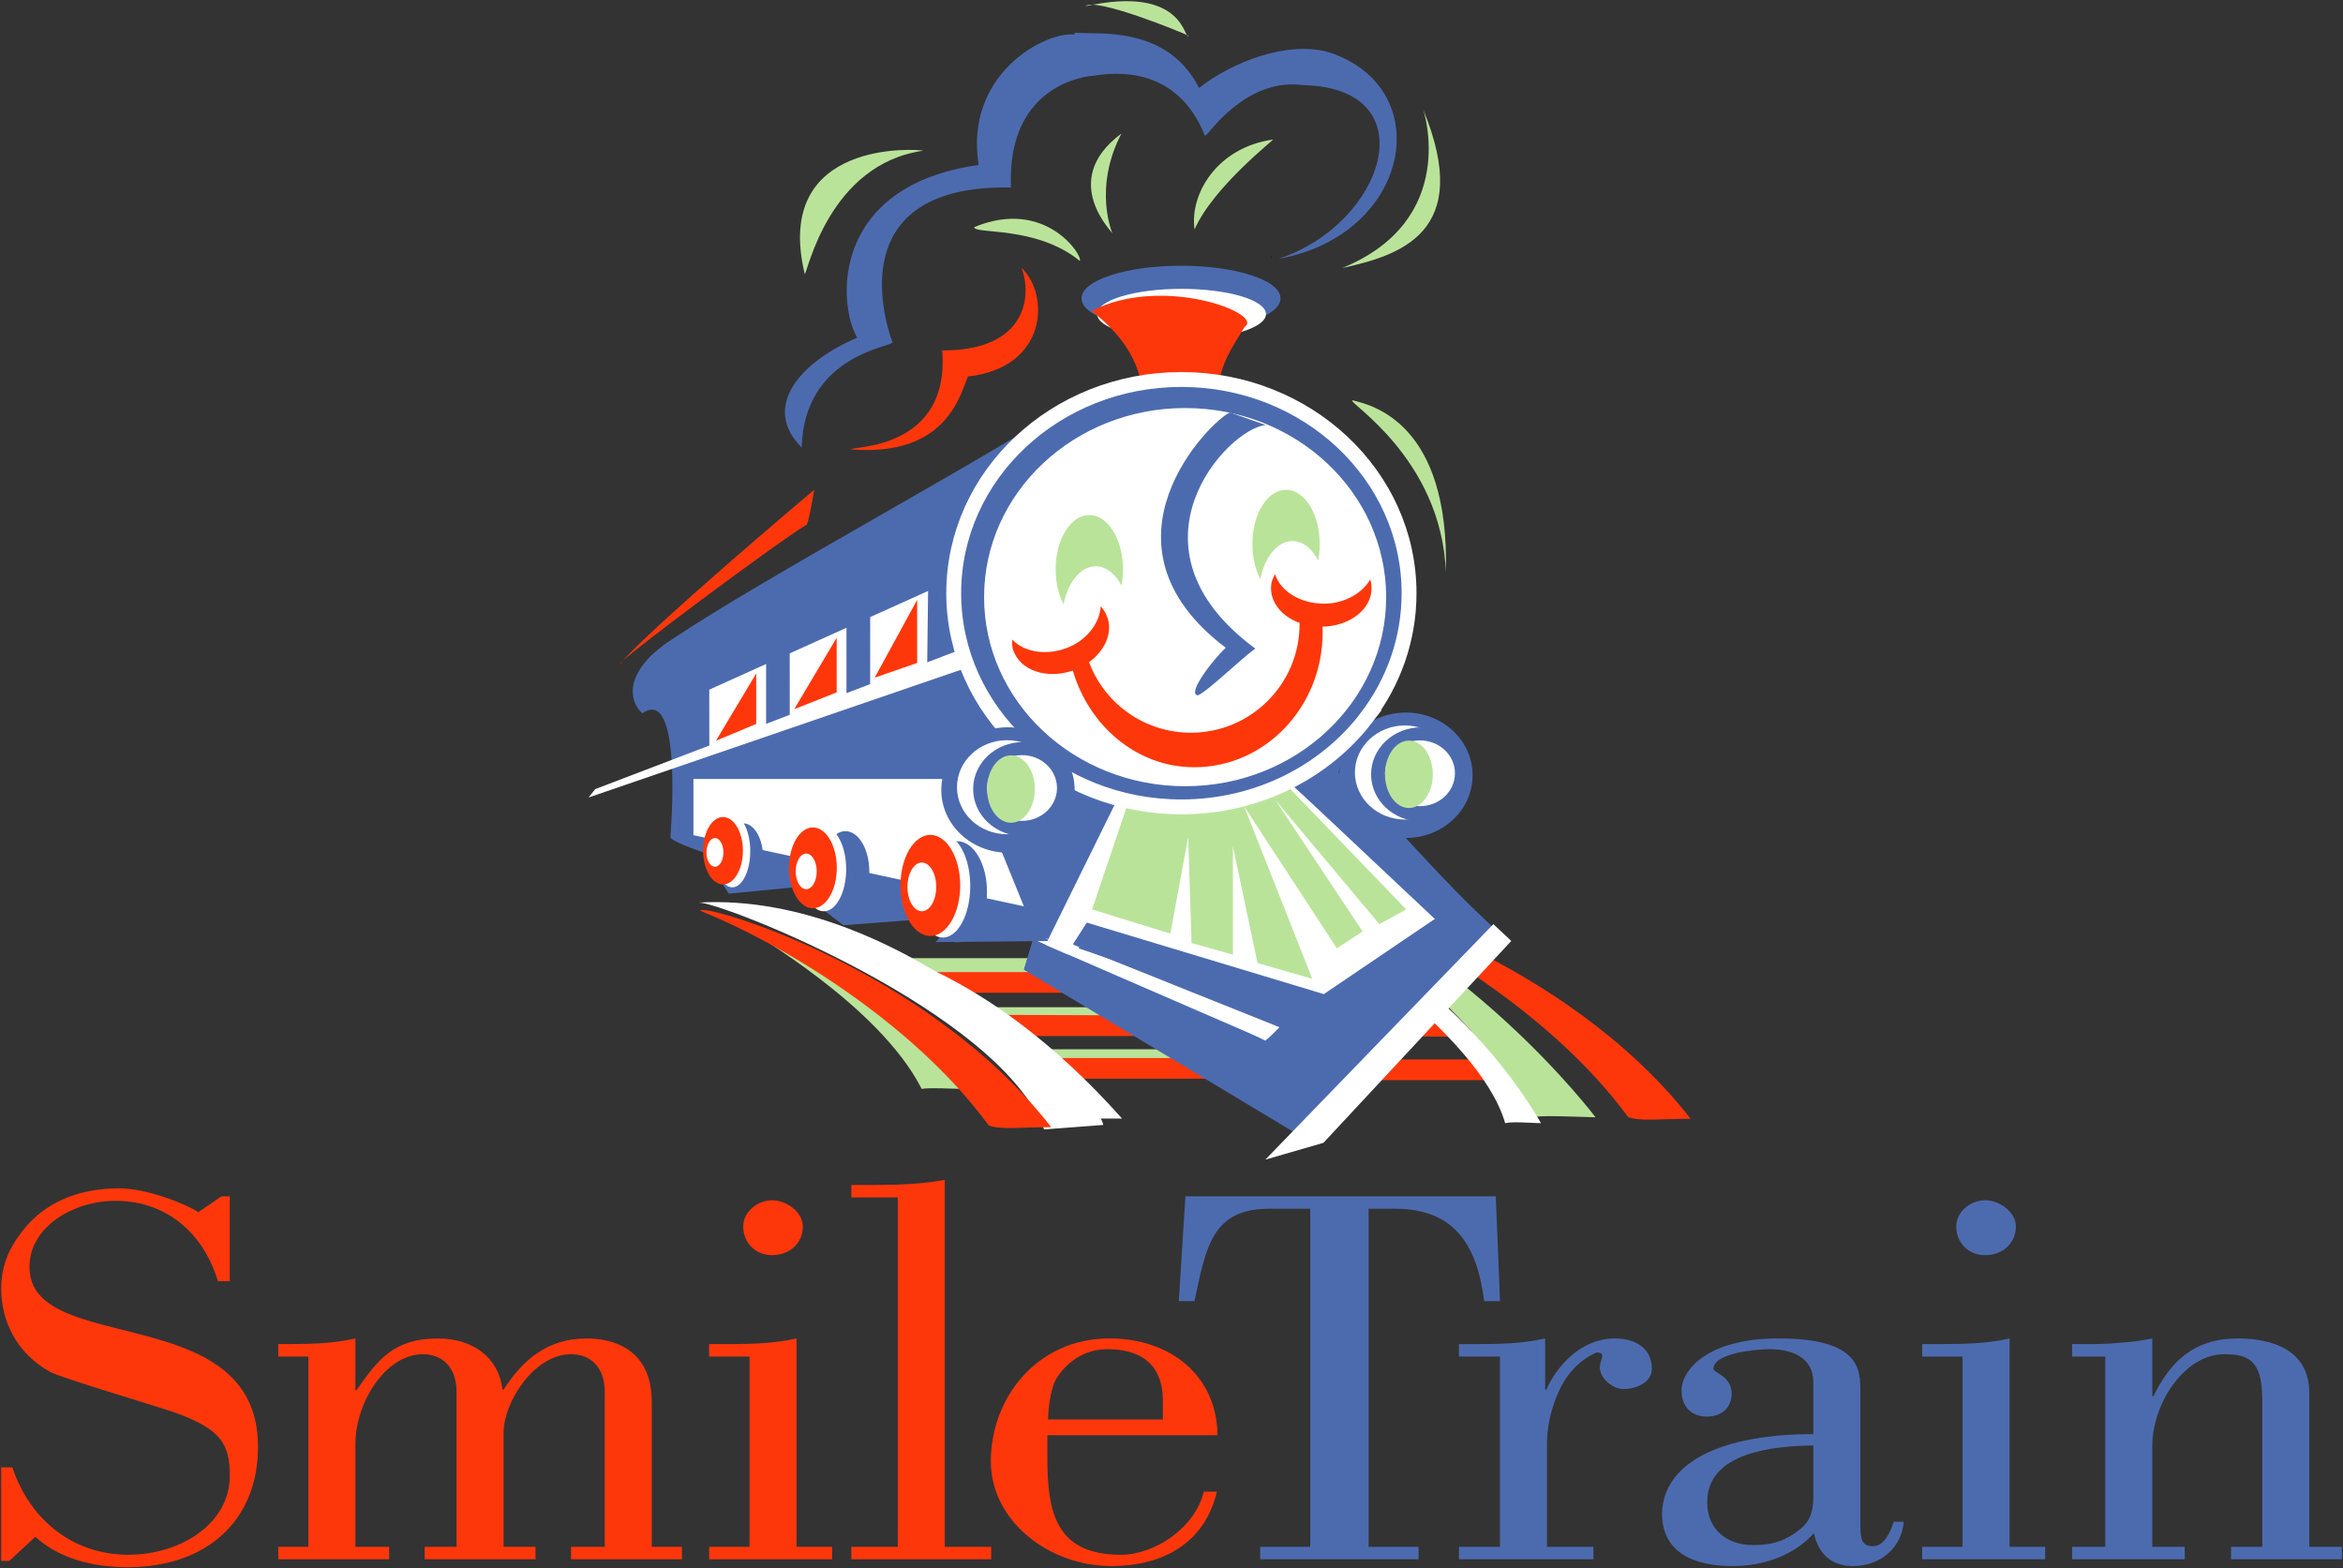 <?xml version="1.0" encoding="UTF-8" standalone="no"?>
<!-- Created with Inkscape (http://www.inkscape.org/) -->

<svg
   xmlns:dc="http://purl.org/dc/elements/1.1/"
   xmlns:cc="http://creativecommons.org/ns#"
   xmlns:rdf="http://www.w3.org/1999/02/22-rdf-syntax-ns#"
   xmlns:svg="http://www.w3.org/2000/svg"
   xmlns="http://www.w3.org/2000/svg"
   xmlns:sodipodi="http://sodipodi.sourceforge.net/DTD/sodipodi-0.dtd"
   xmlns:inkscape="http://www.inkscape.org/namespaces/inkscape"
   width="1000"
   height="669.36"
   id="svg3409"
   version="1.1"
   inkscape:version="0.48.5 r10040"
   sodipodi:docname="A.svg">
  <rect width="100%" height="100%" fill="#333333" stroke="none"/>
  <defs
     id="defs3411">
    <clipPath
       clipPathUnits="userSpaceOnUse"
       id="clipPath3289">
      <path
         inkscape:connector-curvature="0"
         d="m 11.52,681.84 226.8,0 0,95.04 -226.8,0 0,-95.04 z"
         id="path3291" />
    </clipPath>
    <clipPath
       clipPathUnits="userSpaceOnUse"
       id="clipPath4114">
      <path
         inkscape:connector-curvature="0"
         d="M 0,0 612,0 612,792 0,792 0,0 z"
         id="path4116" />
    </clipPath>
    <clipPath
       clipPathUnits="userSpaceOnUse"
       id="clipPath4054">
      <path
         inkscape:connector-curvature="0"
         d="M 0,0 612,0 612,792 0,792 0,0 z"
         id="path4056" />
    </clipPath>
    <clipPath
       clipPathUnits="userSpaceOnUse"
       id="clipPath3980">
      <path
         inkscape:connector-curvature="0"
         d="M 0,0 612,0 612,792 0,792 0,0 z"
         id="path3982" />
    </clipPath>
    <clipPath
       clipPathUnits="userSpaceOnUse"
       id="clipPath3864">
      <path
         inkscape:connector-curvature="0"
         d="M 0,0 612,0 612,792 0,792 0,0 z"
         id="path3866" />
    </clipPath>
  </defs>
  <sodipodi:namedview
     id="base"
     pagecolor="#ffffff"
     bordercolor="#666666"
     borderopacity="1.0"
     inkscape:pageopacity="0.0"
     inkscape:pageshadow="2"
     inkscape:zoom="0.55644531"
     inkscape:cx="624.18552"
     inkscape:cy="58.131274"
     inkscape:document-units="px"
     inkscape:current-layer="layer1"
     showgrid="false"
     fit-margin-left="0.5"
     fit-margin-bottom="0.5"
     fit-margin-top="0.5"
     fit-margin-right="0.5"
     inkscape:window-width="1064"
     inkscape:window-height="1011"
     inkscape:window-x="851"
     inkscape:window-y="0"
     inkscape:window-maximized="0" />
  <g
     inkscape:label="Layer 1"
     inkscape:groupmode="layer"
     id="layer1"
     transform="translate(-208.01,479.222)">
    <g
       transform="matrix(9.481,0,0,-9.481,-22.482,6814.33)"
       id="g3860">
      <g
         id="g3862"
         clip-path="url(#clipPath3864)">
        <g
           id="g3868"
           transform="translate(72.997,755.852)">
          <path
             inkscape:connector-curvature="0"
             d="M 0,0 C 0,0.81 2.005,1.467 4.479,1.467 6.953,1.467 8.958,0.81 8.958,0 8.958,-0.81 6.953,-1.467 4.479,-1.467 2.005,-1.467 0,-0.81 0,0"
             style="fill:#4c6baf;fill-opacity:1;fill-rule:nonzero;stroke:none"
             id="path3870" />
        </g>
        <g
           id="g3872"
           transform="translate(73.701,755.142)">
          <path
             inkscape:connector-curvature="0"
             d="m 0,0 c 0,0.627 1.702,1.136 3.799,1.136 2.099,0 3.8,-0.509 3.8,-1.136 0,-0.627 -1.701,-1.136 -3.8,-1.136 C 1.702,-1.136 0,-0.627 0,0"
             style="fill:#ffffff;fill-opacity:1;fill-rule:nonzero;stroke:none"
             id="path3874" />
        </g>
        <g
           id="g3876"
           transform="translate(73.45,755.284)">
          <path
             inkscape:connector-curvature="0"
             d="m 0,0 c 2.315,-1.798 2.164,-3.36 2.365,-3.739 0.874,-1.643 2.366,0.616 3.322,0.284 0.176,1.16 0.603,1.752 1.207,2.745 C 7.8,-0.142 3.221,1.656 0,0"
             style="fill:#fe370b;fill-opacity:1;fill-rule:nonzero;stroke:none"
             id="path3878" />
        </g>
        <g
           id="g3880"
           transform="translate(79.845,751.096)">
          <path
             inkscape:connector-curvature="0"
             d="m 0,0 c -0.872,-0.374 -6.575,-6.251 -0.356,-10.961 -0.591,-0.556 -1.773,-2.094 -1.247,-2.144 0.473,0.212 2,1.709 2.581,2.103 -6.208,4.583 -1.029,10.078 0.692,10.229 L 0,0 z"
             style="fill:#b3c978;fill-opacity:1;fill-rule:nonzero;stroke:none"
             id="path3882" />
        </g>
        <g
           id="g3884"
           transform="translate(66.693,725.217)">
          <path
             inkscape:connector-curvature="0"
             d="m 0,0 8.46,0 -2.446,0.931 -7.543,0 C -0.102,0.164 -0.281,0.264 0,0"
             style="fill:#bae39a;fill-opacity:1;fill-rule:nonzero;stroke:none"
             id="path3886" />
        </g>
        <g
           id="g3888"
           transform="translate(70.215,723.009)">
          <path
             inkscape:connector-curvature="0"
             d="m 0,0 8.46,0 -2.446,0.931 -7.543,0 C -0.102,0.164 -0.28,0.264 0,0"
             style="fill:#bae39a;fill-opacity:1;fill-rule:nonzero;stroke:none"
             id="path3890" />
        </g>
        <g
           id="g3892"
           transform="translate(72.731,721.116)">
          <path
             inkscape:connector-curvature="0"
             d="m 0,0 8.46,0 -2.446,0.931 -7.543,0 C -0.102,0.164 -0.281,0.263 0,0"
             style="fill:#bae39a;fill-opacity:1;fill-rule:nonzero;stroke:none"
             id="path3894" />
        </g>
        <g
           id="g3896"
           transform="translate(100.417,718.92)">
          <path
             inkscape:connector-curvature="0"
             d="M 0,0 C -1.479,-0.006 -2.262,-0.119 -2.81,0.073 -6.281,4.806 -12.337,8.366 -15.799,9.741 -15.853,10.146 -5.638,7.241 0,0"
             style="fill:#fe370b;fill-opacity:1;fill-rule:nonzero;stroke:none"
             id="path3898" />
        </g>
        <g
           id="g3900"
           transform="translate(82.841,722.651)">
          <path
             inkscape:connector-curvature="0"
             d="m 0,0 8.287,-0.043 -3.292,0.974 -3.568,0 C 1.019,0.356 -0.28,0.264 0,0"
             style="fill:#fe370b;fill-opacity:1;fill-rule:nonzero;stroke:none"
             id="path3902" />
        </g>
        <g
           id="g3904"
           transform="translate(82.797,720.66)">
          <path
             inkscape:connector-curvature="0"
             d="m 0,0 10.091,0 -2.446,0.931 -7.034,0 C -0.102,0.356 -0.28,0.264 0,0"
             style="fill:#fe370b;fill-opacity:1;fill-rule:nonzero;stroke:none"
             id="path3906" />
        </g>
        <g
           id="g3908"
           transform="translate(96.136,718.987)">
          <path
             inkscape:connector-curvature="0"
             d="m 0,0 c -0.667,0.013 -2.445,0.105 -2.891,0 -3.028,5.955 -9.622,9.496 -11.916,10.529 -0.167,0.105 -0.167,0.419 0,0.524 C -5.919,7.897 0,0 0,0"
             style="fill:#bae39a;fill-opacity:1;fill-rule:nonzero;stroke:none"
             id="path3910" />
        </g>
        <g
           id="g3912"
           transform="translate(93.679,718.722)">
          <path
             inkscape:connector-curvature="0"
             d="M 0,0 C -0.516,0.01 -1.266,0.081 -1.61,0 -2.818,4.164 -10.596,9.005 -10.467,9.086 -3.594,6.646 0,0 0,0"
             style="fill:#ffffff;fill-opacity:1;fill-rule:nonzero;stroke:none"
             id="path3914" />
        </g>
        <g
           id="g3916"
           transform="translate(70.965,726.021)">
          <path
             inkscape:connector-curvature="0"
             d="m 0,0 c 1.409,3.597 1.048,0.791 0.403,0.852 -3.352,0.536 -16.761,4.087 -16.879,4.725 0,0 0.599,6.895 -1.263,5.57 -0.744,0.713 -0.654,2.035 1.308,3.313 4.227,2.84 14.377,8.266 17.814,10.601 C -6.568,15.512 0.644,8.142 2.278,8.82 l 12.645,2.258 c 0.151,-0.152 -0.2,-0.691 -0.028,-0.761 1,-0.031 -1.685,-0.945 -1.234,-2.198 0.248,-1.012 3.389,-2.29 2.636,-2.219 2.494,-2.717 3.228,-3.408 4.206,-4.328 l -8.225,-8.86 C 11.246,-6.681 1,-0.324 0,0"
             style="fill:#4c6baf;fill-opacity:1;fill-rule:nonzero;stroke:none"
             id="path3918" />
        </g>
        <g
           id="g3920"
           transform="translate(89.399,743.497)">
          <path
             inkscape:connector-curvature="0"
             d="M 0,0 C -0.179,5.225 -4.609,7.772 -4.19,7.762 -3.33,7.55 0.18,6.742 0,0"
             style="fill:#bae39a;fill-opacity:1;fill-rule:nonzero;stroke:none"
             id="path3922" />
        </g>
        <g
           id="g3924"
           transform="translate(72.049,733.663)">
          <path
             inkscape:connector-curvature="0"
             d="m 0,0 c -0.118,-0.313 -0.097,-0.829 -0.344,-0.93 -0.076,-0.041 -0.033,-0.132 -0.043,-0.203 0,0.577 0.516,1.366 -0.216,1.78 C -0.71,0.708 -0.903,0.708 -0.99,0.607 -1.118,0.951 -1.548,0.91 -1.806,1.133 -1.828,1.375 -1.505,1.416 -1.42,1.578 -0.807,1.284 -0.086,0.708 0,0"
             style="fill:#ffffff;fill-opacity:1;fill-rule:nonzero;stroke:none"
             id="path3926" />
        </g>
        <g
           id="g3928"
           transform="translate(69.425,732.449)">
          <path
             inkscape:connector-curvature="0"
             d="M 0,0 0,-0.121 C -0.505,-0.142 -0.612,0.324 -0.688,0.688 -0.494,1.355 -0.623,2.296 0.129,2.589 -0.408,1.891 -0.29,0.809 0,0"
             style="fill:#ffffff;fill-opacity:1;fill-rule:nonzero;stroke:none"
             id="path3930" />
        </g>
        <g
           id="g3932"
           transform="translate(67.704,732.854)">
          <path
             inkscape:connector-curvature="0"
             d="M 0,0 C -0.333,0.232 -0.462,0.748 -0.215,1.092 L 0.258,1.82 C 0.301,1.264 0.021,0.546 0,0"
             style="fill:#ffffff;fill-opacity:1;fill-rule:nonzero;stroke:none"
             id="path3934" />
        </g>
        <g
           id="g3936"
           transform="translate(89.15,728.092)">
          <path
             inkscape:connector-curvature="0"
             d="m 0,0 c 0,0 -3.915,-2.599 -5.636,-3.691 -3.204,0.89 -7.326,2.506 -10.347,3.315 l 1.483,5.501 c 1.57,-0.455 2.27,-0.202 3.85,-0.081 0.097,-0.101 1.007,-4.607 1.222,-6.832 1.255,-0.759 1.922,-0.526 2.599,-1.012 0.333,0.405 0.717,0.361 1.125,0.765 -0.914,1.973 -3.269,7.251 -3.097,6.958 1.742,-2.326 2.26,-3.976 3.943,-6.29 0.269,-0.334 0.717,0.084 1.344,0.674 -0.813,0.977 -4.706,6.695 -3.943,5.815 0,0 4.392,-5.535 4.66,-5.393 0.14,0.04 1.004,0.438 1.165,0.674 -0.783,0.922 -4.158,4.075 -4.889,4.965 -0.247,0.132 -0.29,0.091 0,0.162 C -4.758,4.316 -0.15,0.253 0,0"
             style="fill:#ffffff;fill-opacity:1;fill-rule:nonzero;stroke:none"
             id="path3938" />
        </g>
        <g
           id="g3940"
           transform="translate(70.844,732.368)">
          <path
             inkscape:connector-curvature="0"
             d="M 0,0 C -0.323,-0.061 -0.409,0.081 -0.645,0.243 -0.43,0.192 -0.108,0.233 0,0.445 0.172,0.334 -0.151,0.192 0,0"
             style="fill:#ffffff;fill-opacity:1;fill-rule:nonzero;stroke:none"
             id="path3942" />
        </g>
        <g
           id="g3944"
           transform="translate(85.753,727.211)">
          <path
             inkscape:connector-curvature="0"
             d="m 0,0 c -0.821,-0.773 -3.656,-4.118 -4.48,-4.776 -1.559,0.818 -10.057,4.59 -9.878,4.616 0.717,-0.329 7.307,-2.758 9.555,-3.407 C -4.48,-3.23 0.018,0.101 0,0"
             style="fill:#ffffff;fill-opacity:1;fill-rule:nonzero;stroke:none"
             id="path3946" />
        </g>
      </g>
    </g>
    <g
       id="g3948"
       transform="matrix(9.481,0,0,-9.481,622.912,-146.759)">
      <path
         inkscape:connector-curvature="0"
         d="m 0,0 -12.545,0 0,-2.529 L 2.33,-5.731 0,0 z"
         style="fill:#ffffff;fill-opacity:1;fill-rule:nonzero;stroke:none"
         id="path3950" />
    </g>
    <g
       id="g3952"
       transform="matrix(9.481,0,0,-9.481,510.718,-193.597)">
      <path
         inkscape:connector-curvature="0"
         d="m 0,0 0.005,-4.407 2.555,0 0,6.12 L 0,0 z"
         style="fill:#ffffff;fill-opacity:1;fill-rule:nonzero;stroke:none"
         id="path3954" />
    </g>
    <g
       id="g3956"
       transform="matrix(9.481,0,0,-9.481,545.069,-207.056)">
      <path
         inkscape:connector-curvature="0"
         d="m 0,0 0.001,-4.024 2.554,0 0,5.362 L 0,0 z"
         style="fill:#ffffff;fill-opacity:1;fill-rule:nonzero;stroke:none"
         id="path3958" />
    </g>
    <g
       id="g3960"
       transform="matrix(9.481,0,0,-9.481,579.42,-225.003)">
      <path
         inkscape:connector-curvature="0"
         d="m 0,0 -0.003,-4.115 2.555,0 L 2.616,1.041 0,0 z"
         style="fill:#ffffff;fill-opacity:1;fill-rule:nonzero;stroke:none"
         id="path3962" />
    </g>
    <g
       id="g3964"
       transform="matrix(9.481,0,0,-9.481,512.345,-159.41)">
      <path
         inkscape:connector-curvature="0"
         d="m 0,0 11.07,3.804 -0.851,-4.805 -11.497,0 L 0,0 z"
         style="fill:#4c6baf;fill-opacity:1;fill-rule:nonzero;stroke:none"
         id="path3966" />
    </g>
    <g
       id="g3968"
       transform="matrix(9.481,0,0,-9.481,567.969,-84.342)">
      <path
         inkscape:connector-curvature="0"
         d="M 0,0 4.359,0.333 2.975,1.334 -1.334,1.018 0,0 z"
         style="fill:#4c6baf;fill-opacity:1;fill-rule:nonzero;stroke:none"
         id="path3970" />
    </g>
    <g
       id="g3972"
       transform="matrix(9.481,0,0,-9.481,519.061,-97.826)">
      <path
         inkscape:connector-curvature="0"
         d="M 0,0 5.039,0.489 2.591,1.29 -0.603,0.944 0,0 z"
         style="fill:#4c6baf;fill-opacity:1;fill-rule:nonzero;stroke:none"
         id="path3974" />
    </g>
    <g
       transform="matrix(9.481,0,0,-9.481,-22.482,6814.33)"
       id="g3976">
      <g
         id="g3978"
         clip-path="url(#clipPath3980)">
        <g
           id="g3984"
           transform="translate(67.666,720.263)">
          <path
             inkscape:connector-curvature="0"
             d="M 0,0 C -0.43,0.008 -1.576,0.067 -1.863,0 -3.814,3.838 -9.649,7.055 -9.542,7.123 -3.814,5.089 0,0 0,0"
             style="fill:#bae39a;fill-opacity:1;fill-rule:nonzero;stroke:none"
             id="path3986" />
        </g>
        <g
           id="g3988"
           transform="translate(55.772,728.653)">
          <path
             inkscape:connector-curvature="0"
             d="m 0,0 c 1.091,0 13.519,-4.906 15.541,-10.212 l 2.661,0.201 C 17.963,-8.56 9.154,0.5 0,0"
             style="fill:#ffffff;fill-opacity:1;fill-rule:nonzero;stroke:none"
             id="path3990" />
        </g>
        <g
           id="g3992"
           transform="translate(67.137,724.592)">
          <path
             inkscape:connector-curvature="0"
             d="m 0,0 8.537,0 -2.243,0.931 -8.741,0 C -1.019,0.164 -0.28,0.264 0,0"
             style="fill:#fe370b;fill-opacity:1;fill-rule:nonzero;stroke:none"
             id="path3994" />
        </g>
        <g
           id="g3996"
           transform="translate(68.936,722.645)">
          <path
             inkscape:connector-curvature="0"
             d="M 0,0 4.215,0 8.579,0 6.031,0.931 -1.479,0.96 C -0.052,0.001 -0.28,0.264 0,0"
             style="fill:#fe370b;fill-opacity:1;fill-rule:nonzero;stroke:none"
             id="path3998" />
        </g>
        <g
           id="g4000"
           transform="translate(71.808,720.722)">
          <path
             inkscape:connector-curvature="0"
             d="m 0,0 8.46,0 -2.446,0.931 -7.543,0 C -0.102,0.164 -0.281,0.263 0,0"
             style="fill:#fe370b;fill-opacity:1;fill-rule:nonzero;stroke:none"
             id="path4002" />
        </g>
        <g
           id="g4004"
           transform="translate(62.415,726.877)">
          <path
             inkscape:connector-curvature="0"
             d="m 0,0 c 0.714,-0.096 6.191,-0.951 12.408,-7.949 l -1.834,0 C 10.574,-7.805 5.703,-3.313 0,0"
             style="fill:#ffffff;fill-opacity:1;fill-rule:nonzero;stroke:none"
             id="path4006" />
        </g>
      </g>
    </g>
    <g
       id="g4008"
       transform="matrix(9.481,0,0,-9.481,653.843,-75.145)">
      <path
         inkscape:connector-curvature="0"
         d="M 0,0 3.22,6.531 3.623,6.436 1.409,-0.473 0,0 z"
         style="fill:#ffffff;fill-opacity:1;fill-rule:nonzero;stroke:none"
         id="path4010" />
    </g>
    <g
       id="g4012"
       transform="matrix(9.481,0,0,-9.481,747.806,-35.45)">
      <path
         inkscape:connector-curvature="0"
         d="M 0,0 -10.423,4.517 -9.11,4.367 -0.082,1.28 0,0 z"
         style="fill:#ffffff;fill-opacity:1;fill-rule:nonzero;stroke:none"
         id="path4014" />
    </g>
    <g
       id="g4016"
       transform="matrix(9.481,0,0,-9.481,736.858,-64.376)">
      <path
         inkscape:connector-curvature="0"
         d="M 0,0 -0.302,5.584 0.906,-0.379 0,0 z"
         style="fill:#ffffff;fill-opacity:1;fill-rule:nonzero;stroke:none"
         id="path4018" />
    </g>
    <g
       id="g4020"
       transform="matrix(9.481,0,0,-9.481,708.23,-73.352)">
      <path
         inkscape:connector-curvature="0"
         d="M 0,0 0.905,-0.473 0.705,5.3 0,0 z"
         style="fill:#ffffff;fill-opacity:1;fill-rule:nonzero;stroke:none"
         id="path4022" />
    </g>
    <g
       id="g4024"
       transform="matrix(9.481,0,0,-9.481,462.057,-142.444)">
      <path
         inkscape:connector-curvature="0"
         d="M 0,0 16.606,6.342 16.807,5.49 -0.302,-0.378 0,0 z"
         style="fill:#ffffff;fill-opacity:1;fill-rule:nonzero;stroke:none"
         id="path4026" />
    </g>
    <g
       id="g4028"
       transform="matrix(9.481,0,0,-9.481,607.338,-77.148)">
      <path
         inkscape:connector-curvature="0"
         d="M 0,0 5.082,0.047 1.435,1.63 0,0 z"
         style="fill:#4c6baf;fill-opacity:1;fill-rule:nonzero;stroke:none"
         id="path4030" />
    </g>
    <g
       id="g4032"
       transform="matrix(9.481,0,0,-9.481,505.701,-182.624)">
      <path
         inkscape:connector-curvature="0"
         d="M 0,0 11.801,5.322 12.103,8.256 0.026,1.252 0,0 z"
         style="fill:#4c6baf;fill-opacity:1;fill-rule:nonzero;stroke:none"
         id="path4034" />
    </g>
    <g
       id="g4036"
       transform="matrix(9.481,0,0,-9.481,513.582,-163.084)">
      <path
         inkscape:connector-curvature="0"
         d="m 0,0 1.812,3.029 0,-2.272 L 0,0 z"
         style="fill:#fe370b;fill-opacity:1;fill-rule:nonzero;stroke:none"
         id="path4038" />
    </g>
    <g
       id="g4040"
       transform="matrix(9.481,0,0,-9.481,546.978,-176.546)">
      <path
         inkscape:connector-curvature="0"
         d="m 0,0 1.912,3.218 0,-2.461 L 0,0 z"
         style="fill:#fe370b;fill-opacity:1;fill-rule:nonzero;stroke:none"
         id="path4042" />
    </g>
    <g
       id="g4044"
       transform="matrix(9.481,0,0,-9.481,581.327,-190.006)">
      <path
         inkscape:connector-curvature="0"
         d="m 0,0 1.912,3.502 0,-2.839 L 0,0 z"
         style="fill:#fe370b;fill-opacity:1;fill-rule:nonzero;stroke:none"
         id="path4046" />
    </g>
    <path
       inkscape:connector-curvature="0"
       d="m 750.445,-369.253 0.123,0 0,-0.645 -0.123,0 0,0.645 z"
       style="fill:#000000;fill-opacity:1;fill-rule:nonzero;stroke:none"
       id="path4048" />
    <g
       transform="matrix(9.481,0,0,-9.481,-22.482,6814.33)"
       id="g4050">
      <g
         id="g4052"
         clip-path="url(#clipPath4054)">
        <g
           id="g4058"
           transform="translate(71.633,718.542)">
          <path
             inkscape:connector-curvature="0"
             d="M 0,0 C -1.479,-0.007 -2.262,-0.119 -2.81,0.073 -6.28,4.805 -12.336,8.366 -15.799,9.741 -15.852,10.146 -5.638,7.241 0,0"
             style="fill:#fe370b;fill-opacity:1;fill-rule:nonzero;stroke:none"
             id="path4060" />
        </g>
        <g
           id="g4062"
           transform="translate(61.294,730.047)">
          <path
             inkscape:connector-curvature="0"
             d="M 0,0 C 0,1.005 0.482,1.82 1.075,1.82 1.669,1.82 2.151,1.005 2.151,0 2.151,-1.005 1.669,-1.82 1.075,-1.82 0.482,-1.82 0,-1.005 0,0"
             style="fill:#4c6baf;fill-opacity:1;fill-rule:nonzero;stroke:none"
             id="path4064" />
        </g>
        <g
           id="g4066"
           transform="translate(60.388,730.158)">
          <path
             inkscape:connector-curvature="0"
             d="M 0,0 C 0,1.048 0.451,1.898 1.008,1.898 1.564,1.898 2.015,1.048 2.015,0 2.015,-1.048 1.564,-1.898 1.008,-1.898 0.451,-1.898 0,-1.048 0,0"
             style="fill:#ffffff;fill-opacity:1;fill-rule:nonzero;stroke:none"
             id="path4068" />
        </g>
        <g
           id="g4070"
           transform="translate(59.83,730.215)">
          <path
             inkscape:connector-curvature="0"
             d="M 0,0 C 0,1.005 0.481,1.82 1.075,1.82 1.669,1.82 2.151,1.005 2.151,0 2.151,-1.005 1.669,-1.82 1.075,-1.82 0.481,-1.82 0,-1.005 0,0"
             style="fill:#fe370b;fill-opacity:1;fill-rule:nonzero;stroke:none"
             id="path4072" />
        </g>
        <g
           id="g4074"
           transform="translate(66.055,729.138)">
          <path
             inkscape:connector-curvature="0"
             d="M 0,0 C 0,1.257 0.601,2.276 1.344,2.276 2.086,2.276 2.688,1.257 2.688,0 2.688,-1.257 2.086,-2.276 1.344,-2.276 0.601,-2.276 0,-1.257 0,0"
             style="fill:#4c6baf;fill-opacity:1;fill-rule:nonzero;stroke:none"
             id="path4076" />
        </g>
        <g
           id="g4078"
           transform="translate(65.514,729.395)">
          <path
             inkscape:connector-curvature="0"
             d="M 0,0 C 0,1.28 0.554,2.318 1.237,2.318 1.921,2.318 2.475,1.28 2.475,0 2.475,-1.28 1.921,-2.318 1.237,-2.318 0.554,-2.318 0,-1.28 0,0"
             style="fill:#ffffff;fill-opacity:1;fill-rule:nonzero;stroke:none"
             id="path4080" />
        </g>
        <g
           id="g4082"
           transform="translate(64.848,729.423)">
          <path
             inkscape:connector-curvature="0"
             d="M 0,0 C 0,1.257 0.601,2.275 1.344,2.275 2.086,2.275 2.688,1.257 2.688,0 2.688,-1.257 2.086,-2.275 1.344,-2.275 0.601,-2.275 0,-1.257 0,0"
             style="fill:#fe370b;fill-opacity:1;fill-rule:nonzero;stroke:none"
             id="path4084" />
        </g>
        <g
           id="g4086"
           transform="translate(60.13,730.056)">
          <path
             inkscape:connector-curvature="0"
             d="M 0,0 C 0,0.443 0.212,0.801 0.474,0.801 0.735,0.801 0.947,0.443 0.947,0 0.947,-0.443 0.735,-0.802 0.474,-0.802 0.212,-0.802 0,-0.443 0,0"
             style="fill:#ffffff;fill-opacity:1;fill-rule:nonzero;stroke:none"
             id="path4088" />
        </g>
        <g
           id="g4090"
           transform="translate(65.162,729.357)">
          <path
             inkscape:connector-curvature="0"
             d="M 0,0 C 0,0.605 0.29,1.096 0.648,1.096 1.005,1.096 1.295,0.605 1.295,0 1.295,-0.605 1.005,-1.096 0.648,-1.096 0.29,-1.096 0,-0.605 0,0"
             style="fill:#ffffff;fill-opacity:1;fill-rule:nonzero;stroke:none"
             id="path4092" />
        </g>
      </g>
    </g>
    <g
       id="g4094"
       transform="matrix(9.481,0,0,-9.481,686.994,-142.245)">
      <path
         inkscape:connector-curvature="0"
         d="M 0,0 4.428,-0.568 7.447,0.379 14.492,-5.868 9.058,-9.654 -2.013,-5.679 0,0 z"
         style="fill:#ffffff;fill-opacity:1;fill-rule:nonzero;stroke:none"
         id="path4096" />
    </g>
    <g
       id="g4098"
       transform="matrix(9.481,0,0,-9.481,753.312,-148.077)">
      <path
         inkscape:connector-curvature="0"
         d="M 0,0 5.787,-6.01 4.579,-6.673 -0.1,-1.088 3.824,-7.004 2.667,-7.761 l -4.177,6.389 3.07,-7.762 -2.466,0.71 -1.107,5.253 0,-4.874 -1.862,0.521 -0.151,4.779 -0.805,-4.353 -3.523,1.088 1.711,5.064 L 0,0 z"
         style="fill:#bae39a;fill-opacity:1;fill-rule:nonzero;stroke:none"
         id="path4100" />
    </g>
    <g
       id="g4102"
       transform="matrix(9.481,0,0,-9.481,648.989,-78.279)">
      <path
         inkscape:connector-curvature="0"
         d="M 0,0 -0.403,-1.325 11.876,-8.708 20.33,0.568 13.486,7.761 11.675,7.004 18.116,0.947 13.083,-2.461 2.416,0.757 1.811,-0.189 l 10.87,-4.354 5.032,4.164 -4.831,-5.3 L 0,0 z"
         style="fill:#4c6baf;fill-opacity:1;fill-rule:nonzero;stroke:none"
         id="path4104" />
    </g>
    <g
       id="g4106"
       transform="matrix(9.481,0,0,-9.481,648.799,-77.903)">
      <path
         inkscape:connector-curvature="0"
         d="M 0,0 -0.402,-1.325 11.876,-8.708 20.33,0.568 13.486,7.761 11.675,7.004 18.116,0.947 13.084,-2.461 2.415,0.757 1.812,-0.189 12.681,-4.543 17.713,-0.379 12.882,-5.679 0,0 z"
         style="fill:#4c6baf;fill-opacity:1;fill-rule:nonzero;stroke:none"
         id="path4108" />
    </g>
    <g
       transform="matrix(9.481,0,0,-9.481,-22.482,6814.33)"
       id="g4110">
      <g
         id="g4112"
         clip-path="url(#clipPath4114)">
        <g
           id="g4118"
           transform="translate(84.599,734.383)">
          <path
             inkscape:connector-curvature="0"
             d="M 0,0 C 0,1.559 1.344,2.823 3.002,2.823 4.66,2.823 6.004,1.559 6.004,0 6.004,-1.559 4.66,-2.823 3.002,-2.823 1.344,-2.823 0,-1.559 0,0"
             style="fill:#4c6baf;fill-opacity:1;fill-rule:nonzero;stroke:none"
             id="path4120" />
        </g>
        <g
           id="g4122"
           transform="translate(85.305,734.507)">
          <path
             inkscape:connector-curvature="0"
             d="M 0,0 C 0,1.169 1.008,2.118 2.251,2.118 3.495,2.118 4.503,1.169 4.503,0 4.503,-1.169 3.495,-2.117 2.251,-2.117 1.008,-2.117 0,-1.169 0,0"
             style="fill:#ffffff;fill-opacity:1;fill-rule:nonzero;stroke:none"
             id="path4124" />
        </g>
        <g
           id="g4126"
           transform="translate(86.033,734.424)">
          <path
             inkscape:connector-curvature="0"
             d="M 0,0 C 0,1.169 1.008,2.117 2.251,2.117 3.495,2.117 4.502,1.169 4.502,0 4.502,-1.17 3.495,-2.118 2.251,-2.118 1.008,-2.118 0,-1.17 0,0"
             style="fill:#4c6baf;fill-opacity:1;fill-rule:nonzero;stroke:none"
             id="path4128" />
        </g>
        <g
           id="g4130"
           transform="translate(86.661,734.472)">
          <path
             inkscape:connector-curvature="0"
             d="M 0,0 C 0,0.817 0.704,1.48 1.573,1.48 2.442,1.48 3.147,0.817 3.147,0 3.147,-0.817 2.442,-1.48 1.573,-1.48 0.704,-1.48 0,-0.817 0,0"
             style="fill:#ffffff;fill-opacity:1;fill-rule:nonzero;stroke:none"
             id="path4132" />
        </g>
        <g
           id="g4134"
           transform="translate(86.661,734.425)">
          <path
             inkscape:connector-curvature="0"
             d="M 0,0 C 0,0.838 0.481,1.517 1.075,1.517 1.669,1.517 2.15,0.838 2.15,0 2.15,-0.838 1.669,-1.517 1.075,-1.517 0.481,-1.517 0,-0.838 0,0"
             style="fill:#bae39a;fill-opacity:1;fill-rule:nonzero;stroke:none"
             id="path4136" />
        </g>
        <g
           id="g4138"
           transform="translate(85.835,736.986)">
          <path
             inkscape:connector-curvature="0"
             d="m 0,0 c -1.859,-2.438 -4.904,-4.027 -8.343,-4.027 -5.66,0 -10.248,4.307 -10.248,9.619 0,5.313 4.588,9.62 10.248,9.62 5.661,0 10.25,-4.307 10.25,-9.62 C 1.907,3.507 1.2,1.576 -0.002,0 L 0,0 z"
             style="fill:#4c6baf;fill-opacity:1;fill-rule:nonzero;stroke:none"
             id="path4140" />
        </g>
        <g
           id="g4142"
           transform="translate(85.835,736.986)">
          <path
             inkscape:connector-curvature="0"
             d="m 0,0 c -1.859,-2.438 -4.904,-4.027 -8.343,-4.027 -5.66,0 -10.248,4.307 -10.248,9.619 0,5.313 4.588,9.62 10.248,9.62 5.661,0 10.25,-4.307 10.25,-9.62 C 1.907,3.507 1.2,1.576 -0.002,0 L 0,0 z"
             style="fill:none;stroke:#ffffff;stroke-width:0.67;stroke-linecap:butt;stroke-linejoin:miter;stroke-miterlimit:3.864;stroke-opacity:1;stroke-dasharray:none"
             id="path4144" />
        </g>
        <g
           id="g4146"
           transform="translate(68.611,742.401)">
          <path
             inkscape:connector-curvature="0"
             d="M 0,0 C 0,4.701 4.052,8.512 9.05,8.512 14.048,8.512 18.1,4.701 18.1,0 18.1,-4.701 14.048,-8.512 9.05,-8.512 4.052,-8.512 0,-4.701 0,0"
             style="fill:#ffffff;fill-opacity:1;fill-rule:nonzero;stroke:none"
             id="path4148" />
        </g>
        <g
           id="g4150"
           transform="translate(66.685,733.72)">
          <path
             inkscape:connector-curvature="0"
             d="M 0,0 C 0,1.559 1.344,2.823 3.002,2.823 4.66,2.823 6.004,1.559 6.004,0 6.004,-1.559 4.66,-2.823 3.002,-2.823 1.344,-2.823 0,-1.559 0,0"
             style="fill:#4c6baf;fill-opacity:1;fill-rule:nonzero;stroke:none"
             id="path4152" />
        </g>
        <g
           id="g4154"
           transform="translate(67.391,733.845)">
          <path
             inkscape:connector-curvature="0"
             d="M 0,0 C 0,1.169 1.008,2.117 2.251,2.117 3.495,2.117 4.503,1.169 4.503,0 4.503,-1.17 3.495,-2.117 2.251,-2.117 1.008,-2.117 0,-1.17 0,0"
             style="fill:#ffffff;fill-opacity:1;fill-rule:nonzero;stroke:none"
             id="path4156" />
        </g>
        <g
           id="g4158"
           transform="translate(68.119,733.761)">
          <path
             inkscape:connector-curvature="0"
             d="M 0,0 C 0,1.169 1.008,2.117 2.251,2.117 3.494,2.117 4.503,1.169 4.503,0 4.503,-1.169 3.494,-2.118 2.251,-2.118 1.008,-2.118 0,-1.169 0,0"
             style="fill:#4c6baf;fill-opacity:1;fill-rule:nonzero;stroke:none"
             id="path4160" />
        </g>
        <g
           id="g4162"
           transform="translate(68.746,733.809)">
          <path
             inkscape:connector-curvature="0"
             d="M 0,0 C 0,0.817 0.705,1.48 1.574,1.48 2.442,1.48 3.147,0.817 3.147,0 3.147,-0.817 2.442,-1.48 1.574,-1.48 0.705,-1.48 0,-0.817 0,0"
             style="fill:#ffffff;fill-opacity:1;fill-rule:nonzero;stroke:none"
             id="path4164" />
        </g>
        <g
           id="g4166"
           transform="translate(68.746,733.762)">
          <path
             inkscape:connector-curvature="0"
             d="M 0,0 C 0,0.838 0.482,1.517 1.076,1.517 1.669,1.517 2.151,0.838 2.151,0 2.151,-0.838 1.669,-1.517 1.076,-1.517 0.482,-1.517 0,-0.838 0,0"
             style="fill:#bae39a;fill-opacity:1;fill-rule:nonzero;stroke:none"
             id="path4168" />
        </g>
      </g>
    </g>
    <g
       id="g4170"
       transform="matrix(9.481,0,0,-9.481,748.065,15.69)">
      <path
         inkscape:connector-curvature="0"
         d="M 0,0 10.265,10.601 11.071,9.843 2.616,0.757 0,0 z"
         style="fill:#ffffff;fill-opacity:1;fill-rule:nonzero;stroke:none"
         id="path4172" />
    </g>
    <g
       id="g4182"
       transform="matrix(9.481,0,0,-9.481,658.568,-236.257)">
      <path
         inkscape:connector-curvature="0"
         d="M 0,0 C 0,1.349 0.678,2.443 1.515,2.443 2.352,2.443 3.031,1.349 3.031,0 3.031,-1.349 2.352,-2.443 1.515,-2.443 0.678,-2.443 0,-1.349 0,0"
         style="fill:#bae39a;fill-opacity:1;fill-rule:nonzero;stroke:none"
         id="path4184" />
    </g>
    <g
       id="g4186"
       transform="matrix(9.481,0,0,-9.481,661.299,-214.382)">
      <path
         inkscape:connector-curvature="0"
         d="M 0,0 C 0,1.349 0.678,2.443 1.516,2.443 2.352,2.443 3.031,1.349 3.031,0 3.031,-1.349 2.352,-2.443 1.516,-2.443 0.678,-2.443 0,-1.349 0,0"
         style="fill:#ffffff;fill-opacity:1;fill-rule:nonzero;stroke:none"
         id="path4188" />
    </g>
    <g
       id="g4190"
       transform="matrix(9.481,0,0,-9.481,742.534,-247.027)">
      <path
         inkscape:connector-curvature="0"
         d="M 0,0 C 0,1.349 0.678,2.443 1.516,2.443 2.352,2.443 3.031,1.349 3.031,0 3.031,-1.349 2.352,-2.443 1.516,-2.443 0.678,-2.443 0,-1.349 0,0"
         style="fill:#bae39a;fill-opacity:1;fill-rule:nonzero;stroke:none"
         id="path4192" />
    </g>
    <g
       id="g4194"
       transform="matrix(9.481,0,0,-9.481,745.266,-225.151)">
      <path
         inkscape:connector-curvature="0"
         d="M 0,0 C 0,1.349 0.679,2.443 1.516,2.443 2.352,2.443 3.031,1.349 3.031,0 3.031,-1.349 2.352,-2.443 1.516,-2.443 0.679,-2.443 0,-1.349 0,0"
         style="fill:#ffffff;fill-opacity:1;fill-rule:nonzero;stroke:none"
         id="path4196" />
    </g>
    <g
       id="g4198"
       transform="matrix(9.481,0,0,-9.481,715.323,-463.909)">
      <path
         inkscape:connector-curvature="0"
         d="M 0,0 C -0.204,-0.253 -0.154,2.325 -4.645,1.335 -4.203,1.749 -0.269,0.152 0,0"
         style="fill:#bae39a;fill-opacity:1;fill-rule:nonzero;stroke:none"
         id="path4200" />
    </g>
    <g
       id="g4202"
       transform="matrix(9.481,0,0,-9.481,780.823,-364.826)">
      <path
         inkscape:connector-curvature="0"
         d="M 0,0 C 2.542,0.56 5.948,1.561 3.655,7.12 3.655,7.12 5.31,2.162 0,0"
         style="fill:#bae39a;fill-opacity:1;fill-rule:nonzero;stroke:none"
         id="path4204" />
    </g>
    <g
       id="g4206"
       transform="matrix(9.481,0,0,-9.481,686.638,-422.228)">
      <path
         inkscape:connector-curvature="0"
         d="m 0,0 c -2.907,-2.149 -0.269,-4.569 -0.398,-4.509 0,0 -0.896,2.023 0.398,4.509"
         style="fill:#bae39a;fill-opacity:1;fill-rule:nonzero;stroke:none"
         id="path4208" />
    </g>
    <g
       id="g4210"
       transform="matrix(9.481,0,0,-9.481,602.054,-414.9)">
      <path
         inkscape:connector-curvature="0"
         d="M 0,0 C -4.258,-0.601 -5.215,-5.506 -5.334,-5.556 -6.813,0.601 -0.139,0.061 0,0"
         style="fill:#bae39a;fill-opacity:1;fill-rule:nonzero;stroke:none"
         id="path4212" />
    </g>
    <g
       id="g4214"
       transform="matrix(9.481,0,0,-9.481,717.864,-381.305)">
      <path
         inkscape:connector-curvature="0"
         d="M 0,0 C -0.236,1.589 1.018,3.696 3.527,4.045 3.667,4.106 0.839,1.926 0,0"
         style="fill:#bae39a;fill-opacity:1;fill-rule:nonzero;stroke:none"
         id="path4216" />
    </g>
    <g
       id="g4218"
       transform="matrix(9.481,0,0,-9.481,732.972,-303.202)">
      <path
         inkscape:connector-curvature="0"
         d="m 0,0 c -0.871,-0.374 -6.412,-5.882 -0.193,-10.592 -0.591,-0.557 -1.774,-2.094 -1.248,-2.144 0.474,0.212 2.001,1.709 2.581,2.103 -6.208,4.583 -1.25,9.913 0.47,10.065 L 0,0 z"
         style="fill:#4c6baf;fill-opacity:1;fill-rule:nonzero;stroke:none"
         id="path4220" />
    </g>
    <g
       id="g4222"
       transform="matrix(9.481,0,0,-9.481,668.838,-367.902)">
      <path
         inkscape:connector-curvature="0"
         d="M 0,0 C -1.971,1.601 -4.76,1.183 -4.749,1.517 -1.51,2.867 0.183,0.172 0,0"
         style="fill:#bae39a;fill-opacity:1;fill-rule:nonzero;stroke:none"
         id="path4224" />
    </g>
    <g
       id="g4226"
       transform="matrix(9.481,0,0,-9.481,621.132,-318.543)">
      <path
         inkscape:connector-curvature="0"
         d="m 0,0 c -0.355,-0.829 -0.971,-3.643 -5.29,-3.277 0.064,0.132 4.498,-0.029 4.129,4.45 C 2.702,1.161 2.882,3.689 2.408,4.895 3.688,3.689 3.598,0.402 0,0"
         style="fill:#fe370b;fill-opacity:1;fill-rule:nonzero;stroke:none"
         id="path4228" />
    </g>
    <g
       id="g4230"
       transform="matrix(9.481,0,0,-9.481,555.523,-270.21)">
      <path
         inkscape:connector-curvature="0"
         d="m 0,0 c 0,0 -7.434,-6.26 -8.757,-7.858 -0.28,0.01 7.395,5.714 8.395,6.27 C -0.276,-1.669 0,0 0,0"
         style="fill:#fe370b;fill-opacity:1;fill-rule:nonzero;stroke:none"
         id="path4232" />
    </g>
    <g
       id="g4234"
       transform="matrix(9.481,0,0,-9.481,719.778,-441.67)">
      <path
         inkscape:connector-curvature="0"
         d="M 0,0 C 1.49,1.183 4.016,2.144 5.859,1.605 10.765,-0.012 9.532,-6.615 3.583,-7.69 8.394,-6.086 10.29,-0.012 4.721,0.127 2.093,0.49 0.444,-2.091 0.273,-2.155 0.159,-2.049 -0.709,1.22 -4.78,0.549 c 0,0 -3.896,-0.209 -3.687,-5.028 -8.175,0.153 -5.33,-6.977 -5.33,-6.977 -0.148,-0.222 -3.983,-0.616 -4.092,-4.727 -1.825,1.824 -0.081,3.847 2.503,4.944 -0.877,1.455 -1.256,6.825 5.463,7.774 -0.649,4.069 2.954,6.006 4.324,5.874 l 0,0.084 C -4.689,2.377 -1.468,2.893 0,0"
         style="fill:#4c6baf;fill-opacity:1;fill-rule:nonzero;stroke:none"
         id="path4236" />
    </g>
    <g
       id="g4238"
       transform="matrix(9.481,0,0,-9.481,752.23,-234.129)">
      <path
         inkscape:connector-curvature="0"
         d="m 0,0 c 0.238,-0.759 1.133,-1.323 2.202,-1.323 0.928,0 1.733,0.482 2.082,1.092 0.04,-0.129 0.058,-0.263 0.058,-0.402 0,-0.953 -1.013,-1.726 -2.263,-1.726 -1.249,0 -2.263,0.773 -2.263,1.726 0,0.254 0.055,0.416 0.184,0.633"
         style="fill:#fe370b;fill-opacity:1;fill-rule:nonzero;stroke:none"
         id="path4240" />
    </g>
    <g
       id="g4242"
       transform="matrix(9.481,0,0,-9.481,640.028,-206.269)">
      <path
         inkscape:connector-curvature="0"
         d="M 0,0 C 0.556,-0.593 1.621,-0.749 2.589,-0.324 3.431,0.045 3.944,0.802 3.985,1.494 4.081,1.393 4.156,1.277 4.219,1.152 4.648,0.288 4.076,-0.815 2.944,-1.311 1.811,-1.808 0.546,-1.511 0.117,-0.647 0.003,-0.417 -0.02,-0.248 0,0"
         style="fill:#fe370b;fill-opacity:1;fill-rule:nonzero;stroke:none"
         id="path4244" />
    </g>
    <g
       id="g4246"
       transform="matrix(9.481,0,0,-9.481,665.832,-193.225)">
      <path
         inkscape:connector-curvature="0"
         d="m 0,0 0.703,0.45 c 0.669,-1.903 2.484,-3.268 4.618,-3.268 2.701,0 4.893,2.188 4.893,4.889 0,0.078 0,0.155 -0.004,0.232 L 11.247,2.015 C 11.252,1.91 11.253,1.804 11.253,1.697 11.253,-1.654 8.665,-4.372 5.474,-4.372 2.867,-4.372 0.721,-2.488 0,0"
         style="fill:#fe370b;fill-opacity:1;fill-rule:nonzero;stroke:none"
         id="path4248" />
    </g>
    <g
       id="g4250"
       transform="matrix(9.481,0,0,-9.481,516.686,-113.456)">
      <path
         inkscape:connector-curvature="0"
         d="M 0,0 C 0,0.838 0.401,1.517 0.896,1.517 1.391,1.517 1.792,0.838 1.792,0 1.792,-0.838 1.391,-1.517 0.896,-1.517 0.401,-1.517 0,-0.838 0,0"
         style="fill:#4c6baf;fill-opacity:1;fill-rule:nonzero;stroke:none"
         id="path4252" />
    </g>
    <g
       id="g4254"
       transform="matrix(9.481,0,0,-9.481,512.87,-115.976)">
      <path
         inkscape:connector-curvature="0"
         d="M 0,0 C 0,0.9 0.362,1.63 0.809,1.63 1.257,1.63 1.619,0.9 1.619,0 1.619,-0.9 1.257,-1.63 0.809,-1.63 0.362,-1.63 0,-0.9 0,0"
         style="fill:#ffffff;fill-opacity:1;fill-rule:nonzero;stroke:none"
         id="path4256" />
    </g>
    <g
       id="g4258"
       transform="matrix(9.481,0,0,-9.481,508.099,-116.146)">
      <path
         inkscape:connector-curvature="0"
         d="M 0,0 C 0,0.838 0.401,1.517 0.896,1.517 1.391,1.517 1.792,0.838 1.792,0 1.792,-0.838 1.391,-1.517 0.896,-1.517 0.401,-1.517 0,-0.838 0,0"
         style="fill:#fe370b;fill-opacity:1;fill-rule:nonzero;stroke:none"
         id="path4260" />
    </g>
    <g
       id="g4262"
       transform="matrix(9.481,0,0,-9.481,509.531,-115.429)">
      <path
         inkscape:connector-curvature="0"
         d="M 0,0 C 0,0.357 0.171,0.646 0.382,0.646 0.593,0.646 0.763,0.357 0.763,0 0.763,-0.357 0.593,-0.646 0.382,-0.646 0.171,-0.646 0,-0.357 0,0"
         style="fill:#ffffff;fill-opacity:1;fill-rule:nonzero;stroke:none"
         id="path4264" />
    </g>
    <g
       id="g4266"
       transform="matrix(9.481,0,0,-9.481,211.999,186.955)">
      <path
         inkscape:connector-curvature="0"
         d="m 0,0 -0.368,0 0,4.212 0.504,0 C 0.867,1.989 2.738,0.278 5.359,0.278 c 2.336,0 4.563,1.393 4.563,3.543 0,1.442 -0.381,2.102 -2.472,2.859 -1.005,0.342 -5.214,1.588 -5.622,1.833 -1.573,0.879 -2.196,2.37 -2.196,3.739 0,1.001 0.325,1.856 1.11,2.785 0.814,0.953 2.145,1.734 4.21,1.734 1.249,0 3.014,-0.708 3.557,-1.074 l 1.037,0.715 0.376,0 0,-3.818 -0.537,0 c -0.597,2.028 -2.197,3.616 -4.624,3.616 -1.846,0 -3.856,-1.148 -3.856,-2.981 0,-4.056 10.289,-1.442 10.289,-8.088 0,-3.348 -2.33,-5.424 -5.881,-5.424 -1.518,0 -3.036,0.366 -4.147,1.368 L 0,0 z"
         style="fill:#fe370b;fill-opacity:1;fill-rule:nonzero;stroke:none"
         id="path4268" />
    </g>
    <g
       id="g4270"
       transform="matrix(9.481,0,0,-9.481,499.063,180.938)">
      <path
         inkscape:connector-curvature="0"
         d="m 0,0 0,-0.561 -4.992,0 0,0.561 1.518,0 0,6.955 c 0,1.151 -0.651,1.714 -1.518,1.714 -1.681,0 -3.036,-2.179 -3.036,-3.526 l 0,-5.143 1.437,0 0,-0.561 -4.99,0 0,0.561 1.436,0 0,6.955 c 0,1.151 -0.651,1.714 -1.517,1.714 -1.682,0 -3.037,-2.179 -3.037,-4.043 l 0,-4.626 1.518,0 0,-0.561 -4.991,0 0,0.561 1.356,0 0,8.565 -1.356,0 0,0.561 0.434,0 c 1.004,0 2.062,0.025 3.039,0.253 l 0,-2.326 0.054,0 c 0.949,1.371 1.681,2.326 3.66,2.326 1.546,0 2.74,-0.832 2.903,-2.301 l 0.054,0 c 0.868,1.346 1.979,2.301 3.741,2.301 1.003,0 2.93,-0.342 2.93,-2.869 L -1.357,0 0,0 z"
         style="fill:#fe370b;fill-opacity:1;fill-rule:nonzero;stroke:none"
         id="path4272" />
    </g>
    <g
       id="g4274"
       transform="matrix(9.481,0,0,-9.481,510.668,186.255)">
      <path
         inkscape:connector-curvature="0"
         d="m 0,0 0,0.561 1.818,0 0,8.565 -1.818,0 0,0.561 0.896,0 c 1.004,0 2.062,0.025 3.039,0.255 l 0,-9.381 1.601,0 L 5.536,0 0,0 z m 2.836,16.161 c 0.651,0 1.383,-0.538 1.383,-1.174 0,-0.759 -0.597,-1.297 -1.383,-1.297 -0.787,0 -1.302,0.587 -1.302,1.297 0,0.636 0.624,1.174 1.302,1.174"
         style="fill:#fe370b;fill-opacity:1;fill-rule:nonzero;stroke:none"
         id="path4276" />
    </g>
    <g
       id="g4278"
       transform="matrix(9.481,0,0,-9.481,571.367,186.255)">
      <path
         inkscape:connector-curvature="0"
         d="m 0,0 0,0.561 2.09,0 0,15.729 -2.09,0 0,0.56 1.167,0 c 1.004,0 2.062,0.049 3.039,0.227 l 0,-16.516 2.09,0 L 6.296,0 0,0 z"
         style="fill:#fe370b;fill-opacity:1;fill-rule:nonzero;stroke:none"
         id="path4280" />
    </g>
    <g
       id="g4282"
       transform="matrix(9.481,0,0,-9.481,655.277,126.578)">
      <path
         inkscape:connector-curvature="0"
         d="m 0,0 c 0.027,0.613 0.108,1.177 0.271,1.618 0.054,0.172 0.786,1.545 2.411,1.545 1.354,0 2.492,-0.564 2.492,-2.33 L 5.174,0 0,0 z m 7.012,-3.253 c -0.379,-1.614 -2.19,-2.838 -3.734,-2.838 -2.953,0 -3.305,1.957 -3.305,4.379 l 0,1.002 7.66,0 c -0.027,2.672 -2.108,4.357 -4.87,4.357 -3.223,0 -5.334,-2.642 -5.334,-5.531 0,-2.715 2.652,-4.716 5.415,-4.716 2.384,0 4.222,1.072 4.762,3.347 l -0.594,0 z"
         style="fill:#fe370b;fill-opacity:1;fill-rule:nonzero;stroke:none"
         id="path4284" />
    </g>
    <g
       id="g4286"
       transform="matrix(9.481,0,0,-9.481,745.856,186.255)">
      <path
         inkscape:connector-curvature="0"
         d="m 0,0 0,0.561 2.253,0 0,15.219 -1.846,0 c -2.578,0 -2.849,-1.738 -3.365,-4.16 l -0.706,0 0.299,4.72 13.971,0 0.191,-4.72 -0.712,0 c -0.298,2.324 -1.193,4.16 -4.011,4.16 l -1.193,0 0,-15.219 2.25,0 L 7.131,0 0,0 z"
         style="fill:#4c6baf;fill-opacity:1;fill-rule:nonzero;stroke:none"
         id="path4288" />
    </g>
    <g
       id="g4290"
       transform="matrix(9.481,0,0,-9.481,867.496,113.826)">
      <path
         inkscape:connector-curvature="0"
         d="m 0,0 0.055,0 c 0.491,1.102 1.586,2.302 3.086,2.302 0.925,0 1.661,-0.441 1.661,-1.371 0,-0.613 -0.709,-0.907 -1.28,-0.907 -0.49,0 -1.062,0.49 -1.062,0.98 0,0.196 0.109,0.416 0.109,0.514 0,0.148 -0.163,0.148 -0.246,0.148 C 2.296,1.666 1.367,1.323 0.765,0.22 0.382,-0.49 0.082,-1.445 0.082,-2.429 l 0,-4.65 2.089,0 0,-0.56 -6.052,0 0,0.56 1.846,0 0,8.565 -1.846,0 0,0.561 0.842,0 c 1.004,0 2.062,0.025 3.039,0.255 L 0,0 z"
         style="fill:#4c6baf;fill-opacity:1;fill-rule:nonzero;stroke:none"
         id="path4292" />
    </g>
    <g
       id="g4294"
       transform="matrix(9.481,0,0,-9.481,981.954,159.291)">
      <path
         inkscape:connector-curvature="0"
         d="m 0,0 c 0,-1.03 -0.38,-1.299 -0.598,-1.495 -0.652,-0.515 -1.221,-0.711 -2.09,-0.711 -1.249,0 -2.091,0.735 -2.091,1.936 0,2.255 3.014,2.525 4.779,2.55 L 0,0 z M 3.617,-1.153 C 3.482,-1.569 3.215,-2.255 2.679,-2.255 c -0.562,0 -0.562,0.392 -0.562,1.127 l 0,5.833 c 0,0.979 0,2.393 -3.692,2.393 -3.246,0 -4.36,-1.463 -4.36,-2.344 0,-0.685 0.408,-1.174 1.142,-1.174 0.679,0 1.114,0.416 1.114,1.027 0,0.807 -0.816,0.93 -0.816,1.126 0,0.709 1.934,0.881 2.533,0.881 C -1.009,6.614 0,6.271 0,5.121 L 0,2.79 c -4.154,0 -6.732,-1.27 -6.814,-3.55 0,-1.809 1.465,-2.39 3.176,-2.39 1.384,0 2.742,0.46 3.665,1.482 0.19,-0.901 0.76,-1.482 1.764,-1.482 1.236,0 2.198,0.847 2.278,1.997 l -0.452,0 z"
         style="fill:#4c6baf;fill-opacity:1;fill-rule:nonzero;stroke:none"
         id="path4296" />
    </g>
    <g
       id="g4298"
       transform="matrix(9.481,0,0,-9.481,1028.398,186.255)">
      <path
         inkscape:connector-curvature="0"
         d="m 0,0 0,0.561 1.819,0 0,8.565 -1.819,0 0,0.561 0.896,0 c 1.004,0 2.063,0.025 3.039,0.255 l 0,-9.381 1.601,0 L 5.536,0 0,0 z m 2.836,16.161 c 0.651,0 1.383,-0.538 1.383,-1.174 0,-0.759 -0.596,-1.297 -1.383,-1.297 -0.786,0 -1.302,0.587 -1.302,1.297 0,0.636 0.623,1.174 1.302,1.174"
         style="fill:#4c6baf;fill-opacity:1;fill-rule:nonzero;stroke:none"
         id="path4300" />
    </g>
    <g
       id="g4302"
       transform="matrix(9.481,0,0,-9.481,1106.548,99.734)">
      <path
         inkscape:connector-curvature="0"
         d="m 0,0 -1.493,0 0,0.561 0.57,0 c 0.516,0 1.032,0 1.52,0.057 0.516,0.025 1.031,0.098 1.519,0.196 l 0,-2.595 0.054,0 c 0.758,1.542 1.813,2.595 3.787,2.595 0.975,0 3.226,-0.196 3.226,-2.449 l 0,-6.93 1.466,0 0,-0.561 -4.988,0 0,0.561 1.406,0 0,6.612 c 0,1.788 -0.622,2.057 -1.704,2.057 -1.84,0 -3.247,-2.277 -3.247,-4.117 l 0,-4.552 1.461,0 0,-0.561 -5.07,0 0,0.561 1.493,0 L 0,0 z"
         style="fill:#4c6baf;fill-opacity:1;fill-rule:nonzero;stroke:none"
         id="path4304" />
    </g>
  </g>
</svg>
